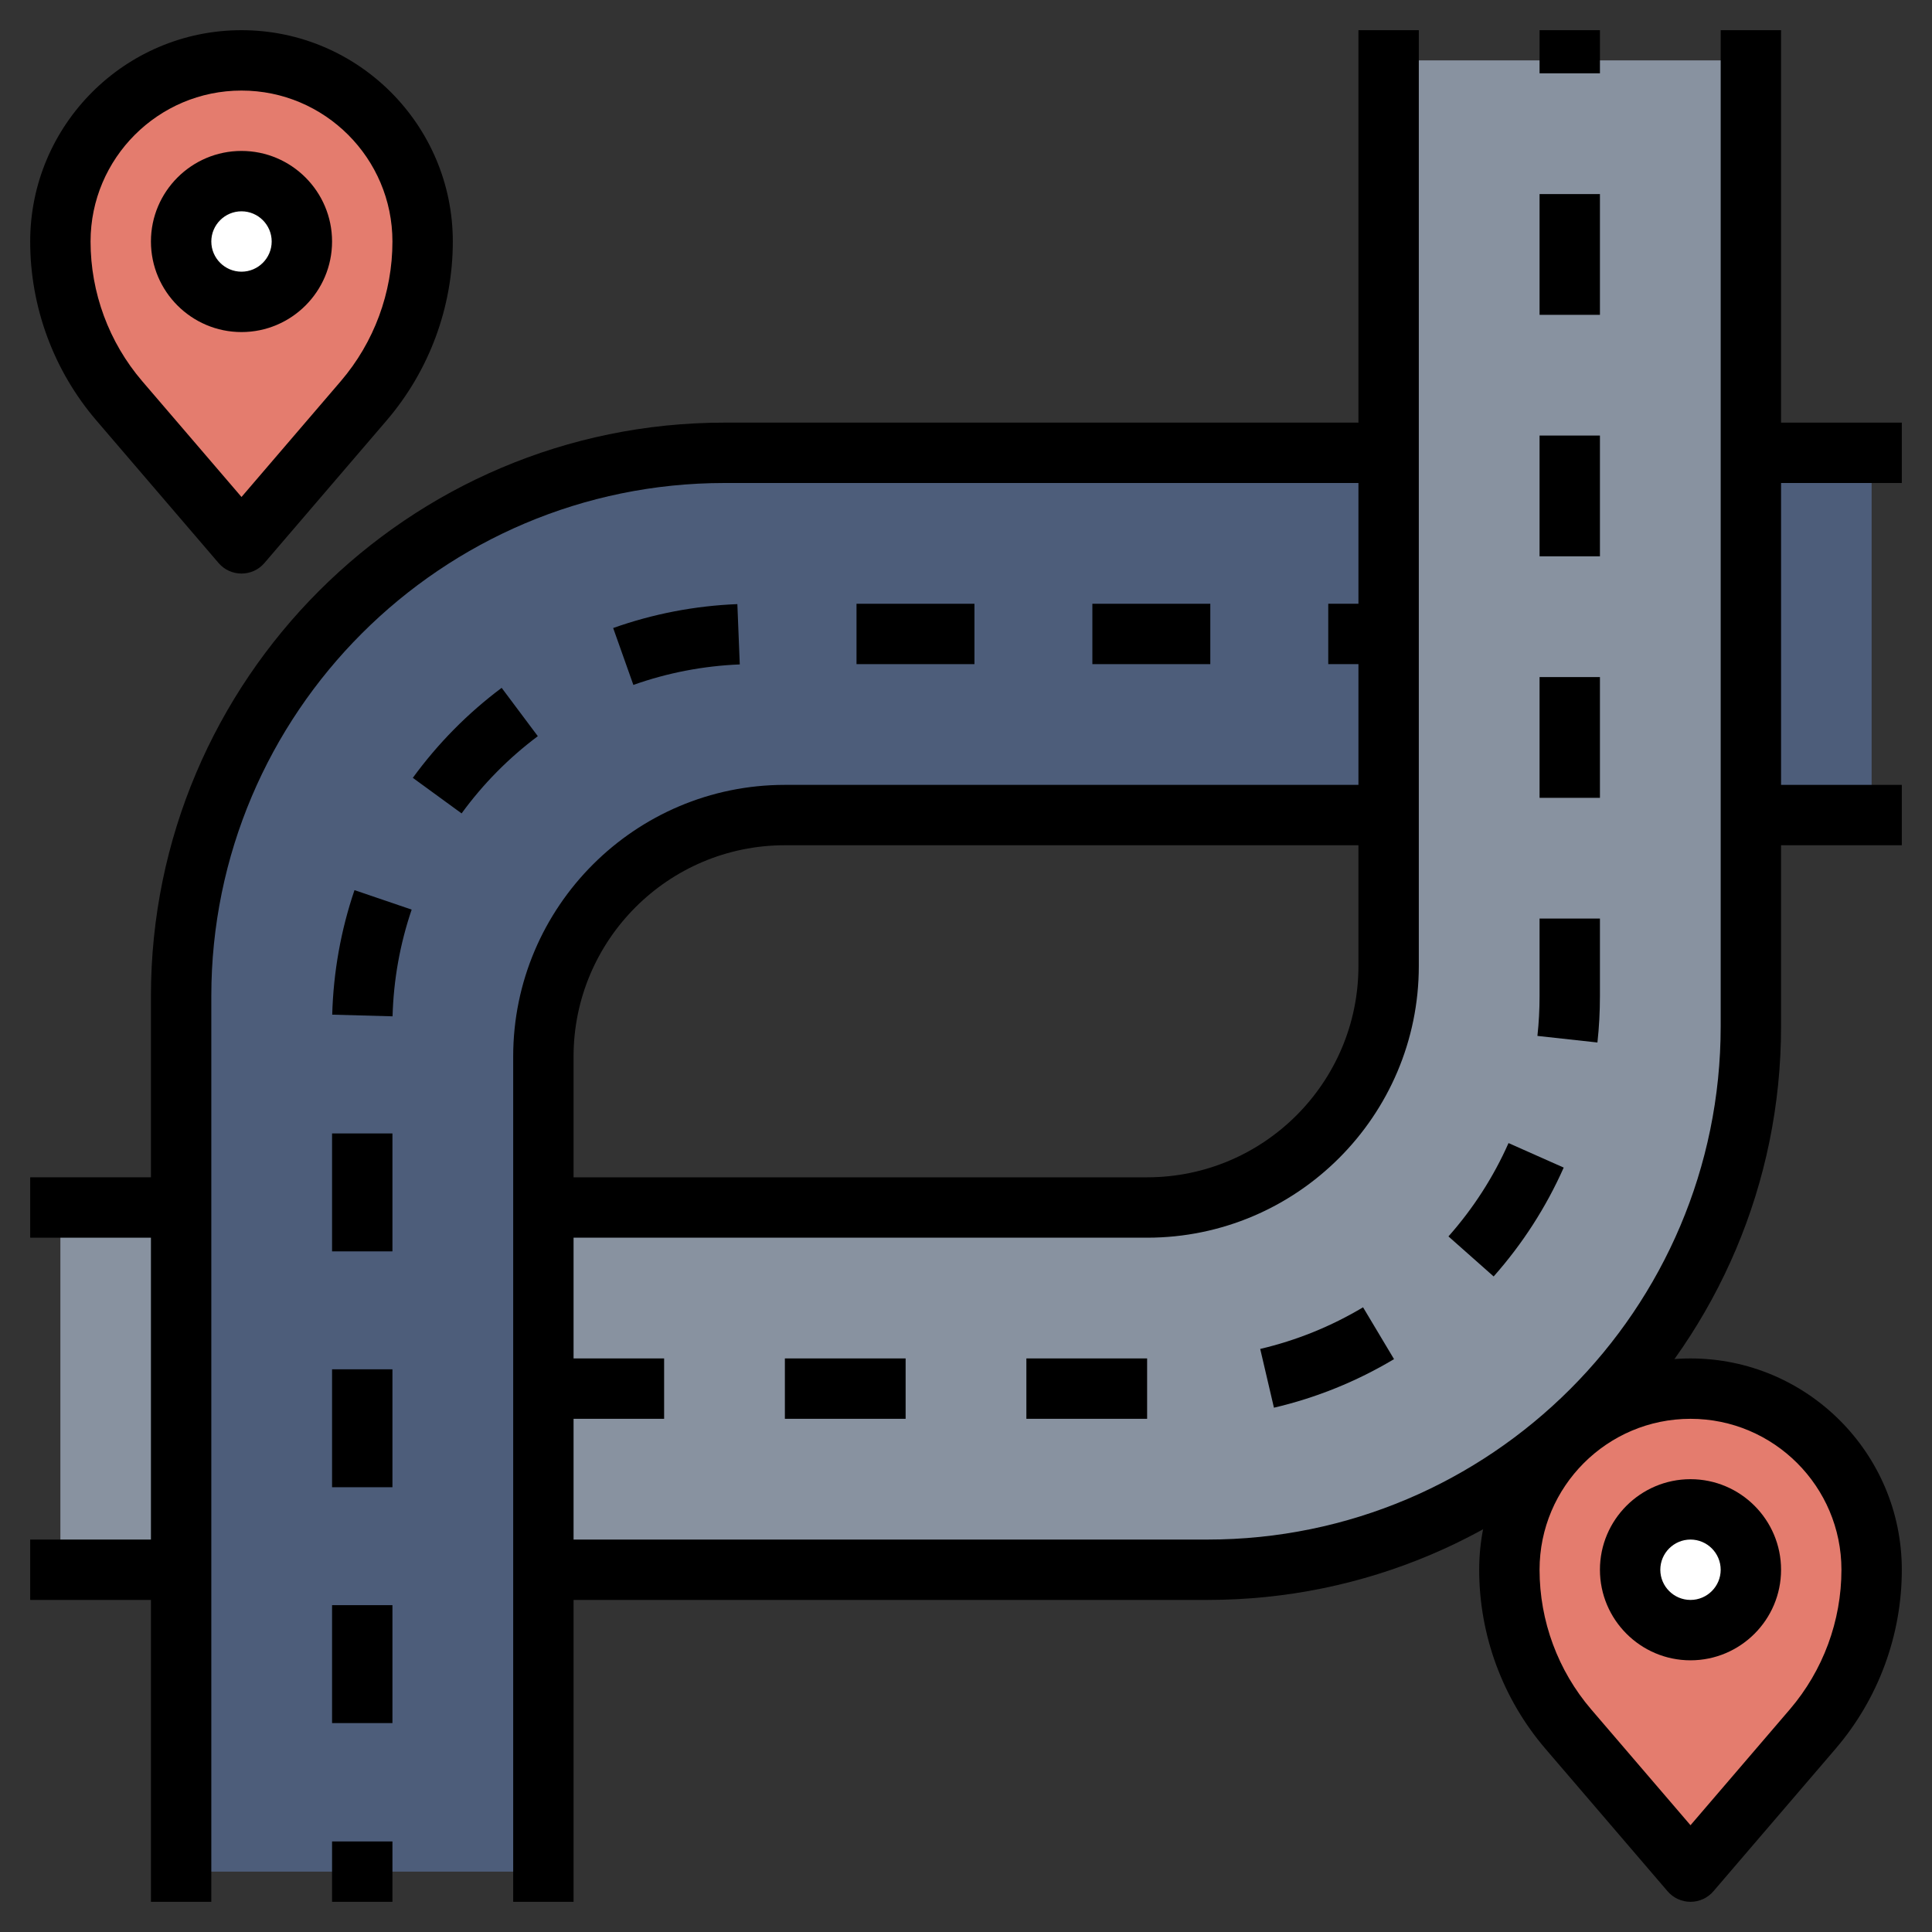 <svg id="Layer_3" enable-background="new 0 0 64 64" height="512" viewBox="0 0 64 64" width="512" xmlns="http://www.w3.org/2000/svg"><rect x="0" y="0" width="64" height="64" fill="#333333" stroke="none"/><path d="m14 8c0-3.314-2.686-6-6-6s-6 2.686-6 6c0 1.936.693 3.808 1.952 5.278l4.048 4.722 4.048-4.722c1.259-1.47 1.952-3.342 1.952-5.278z" fill="#e47c6e"/><path d="m62 52c0-3.314-2.686-6-6-6s-6 2.686-6 6c0 1.936.693 3.808 1.952 5.278l4.048 4.722 4.048-4.722c1.259-1.47 1.952-3.342 1.952-5.278z" fill="#e47c6e"/><circle cx="8" cy="8" fill="#fff" r="2"/><circle cx="56" cy="52" fill="#fff" r="2"/><path d="m58 15h4v12h-4z" fill="#4d5d7a"/><path d="m58 2v32c0 9.941-8.059 18-18 18h-38v-12h36c4.418 0 8-3.582 8-8v-30" fill="#8892a0"/><path d="m46 15h-22c-9.941 0-18 8.059-18 18v29h12v-27c0-4.418 3.582-8 8-8h20" fill="#4d5d7a"/><path d="m38 41h-20v-2h20c3.86 0 7-3.14 7-7v-31h2v31c0 4.962-4.038 9-9 9z"/><path d="m1 39h5v2h-5z"/><path d="m1 51h5v2h-5z"/><path d="m40 53h-22v-2h22c9.374 0 17-7.626 17-17v-33h2v33c0 10.477-8.523 19-19 19z"/><path d="m58 26h5v2h-5z"/><path d="m19 63h-2v-28c0-4.962 4.038-9 9-9h20v2h-20c-3.86 0-7 3.14-7 7z"/><path d="m7 63h-2v-30c0-10.477 8.523-19 19-19h22v2h-22c-9.374 0-17 7.626-17 17z"/><path d="m58 14h5v2h-5z"/><path d="m44 20h2v2h-2z"/><path d="m13 57.08h-2v-3.907h2zm0-7.814h-2v-3.907h2zm0-7.813h-2v-3.907h2zm.004-7.786-1.999-.055c.039-1.411.287-2.799.738-4.125l1.894.645c-.387 1.136-.6 2.325-.633 3.535zm2.287-6.722-1.616-1.178c.828-1.136 1.818-2.14 2.943-2.981l1.198 1.601c-.965.722-1.815 1.583-2.525 2.558zm5.69-4.256-.669-1.885c1.321-.469 2.706-.736 4.114-.792l.08 1.998c-1.207.049-2.393.277-3.525.679zm19.112-.689h-3.907v-2h3.907zm-7.813 0h-3.907v-2h3.907z"/><path d="m11 61h2v2h-2z"/><path d="m38 47h-4v-2h4zm-8 0h-4v-2h4zm-8 0h-4v-2h4zm20.201-.368-.455-1.947c1.199-.281 2.346-.745 3.407-1.379l1.026 1.717c-1.239.74-2.577 1.281-3.978 1.609zm7.278-4.348-1.497-1.326c.821-.927 1.491-1.967 1.99-3.092l1.828.812c-.583 1.312-1.364 2.526-2.321 3.606zm3.438-7.75-1.988-.218c.048-.435.071-.878.071-1.315v-2.572h2v2.571c0 .509-.027 1.026-.083 1.534zm.083-8.105h-2v-4h2zm0-8h-2v-4h2zm0-8h-2v-4h2zm0-8h-2v-1.429h2z"/><path d="m8 19c-.292 0-.569-.127-.759-.349l-4.048-4.722c-1.414-1.65-2.193-3.756-2.193-5.929 0-3.86 3.14-7 7-7s7 3.14 7 7c0 2.173-.779 4.279-2.193 5.929l-4.048 4.722c-.19.222-.467.349-.759.349zm0-16c-2.757 0-5 2.243-5 5 0 1.696.608 3.339 1.711 4.627l3.289 3.836 3.289-3.836c1.103-1.288 1.711-2.931 1.711-4.627 0-2.757-2.243-5-5-5z"/><path d="m8 11c-1.654 0-3-1.346-3-3s1.346-3 3-3 3 1.346 3 3-1.346 3-3 3zm0-4c-.551 0-1 .449-1 1s.449 1 1 1 1-.449 1-1-.449-1-1-1z"/><path d="m56 63c-.292 0-.569-.127-.759-.349l-4.048-4.722c-1.414-1.65-2.193-3.756-2.193-5.929 0-3.86 3.14-7 7-7s7 3.14 7 7c0 2.173-.779 4.279-2.193 5.929l-4.048 4.722c-.19.222-.467.349-.759.349zm0-16c-2.757 0-5 2.243-5 5 0 1.696.608 3.339 1.711 4.627l3.289 3.836 3.289-3.836c1.103-1.288 1.711-2.931 1.711-4.627 0-2.757-2.243-5-5-5z"/><path d="m56 55c-1.654 0-3-1.346-3-3s1.346-3 3-3 3 1.346 3 3-1.346 3-3 3zm0-4c-.551 0-1 .449-1 1s.449 1 1 1 1-.449 1-1-.449-1-1-1z"/></svg>